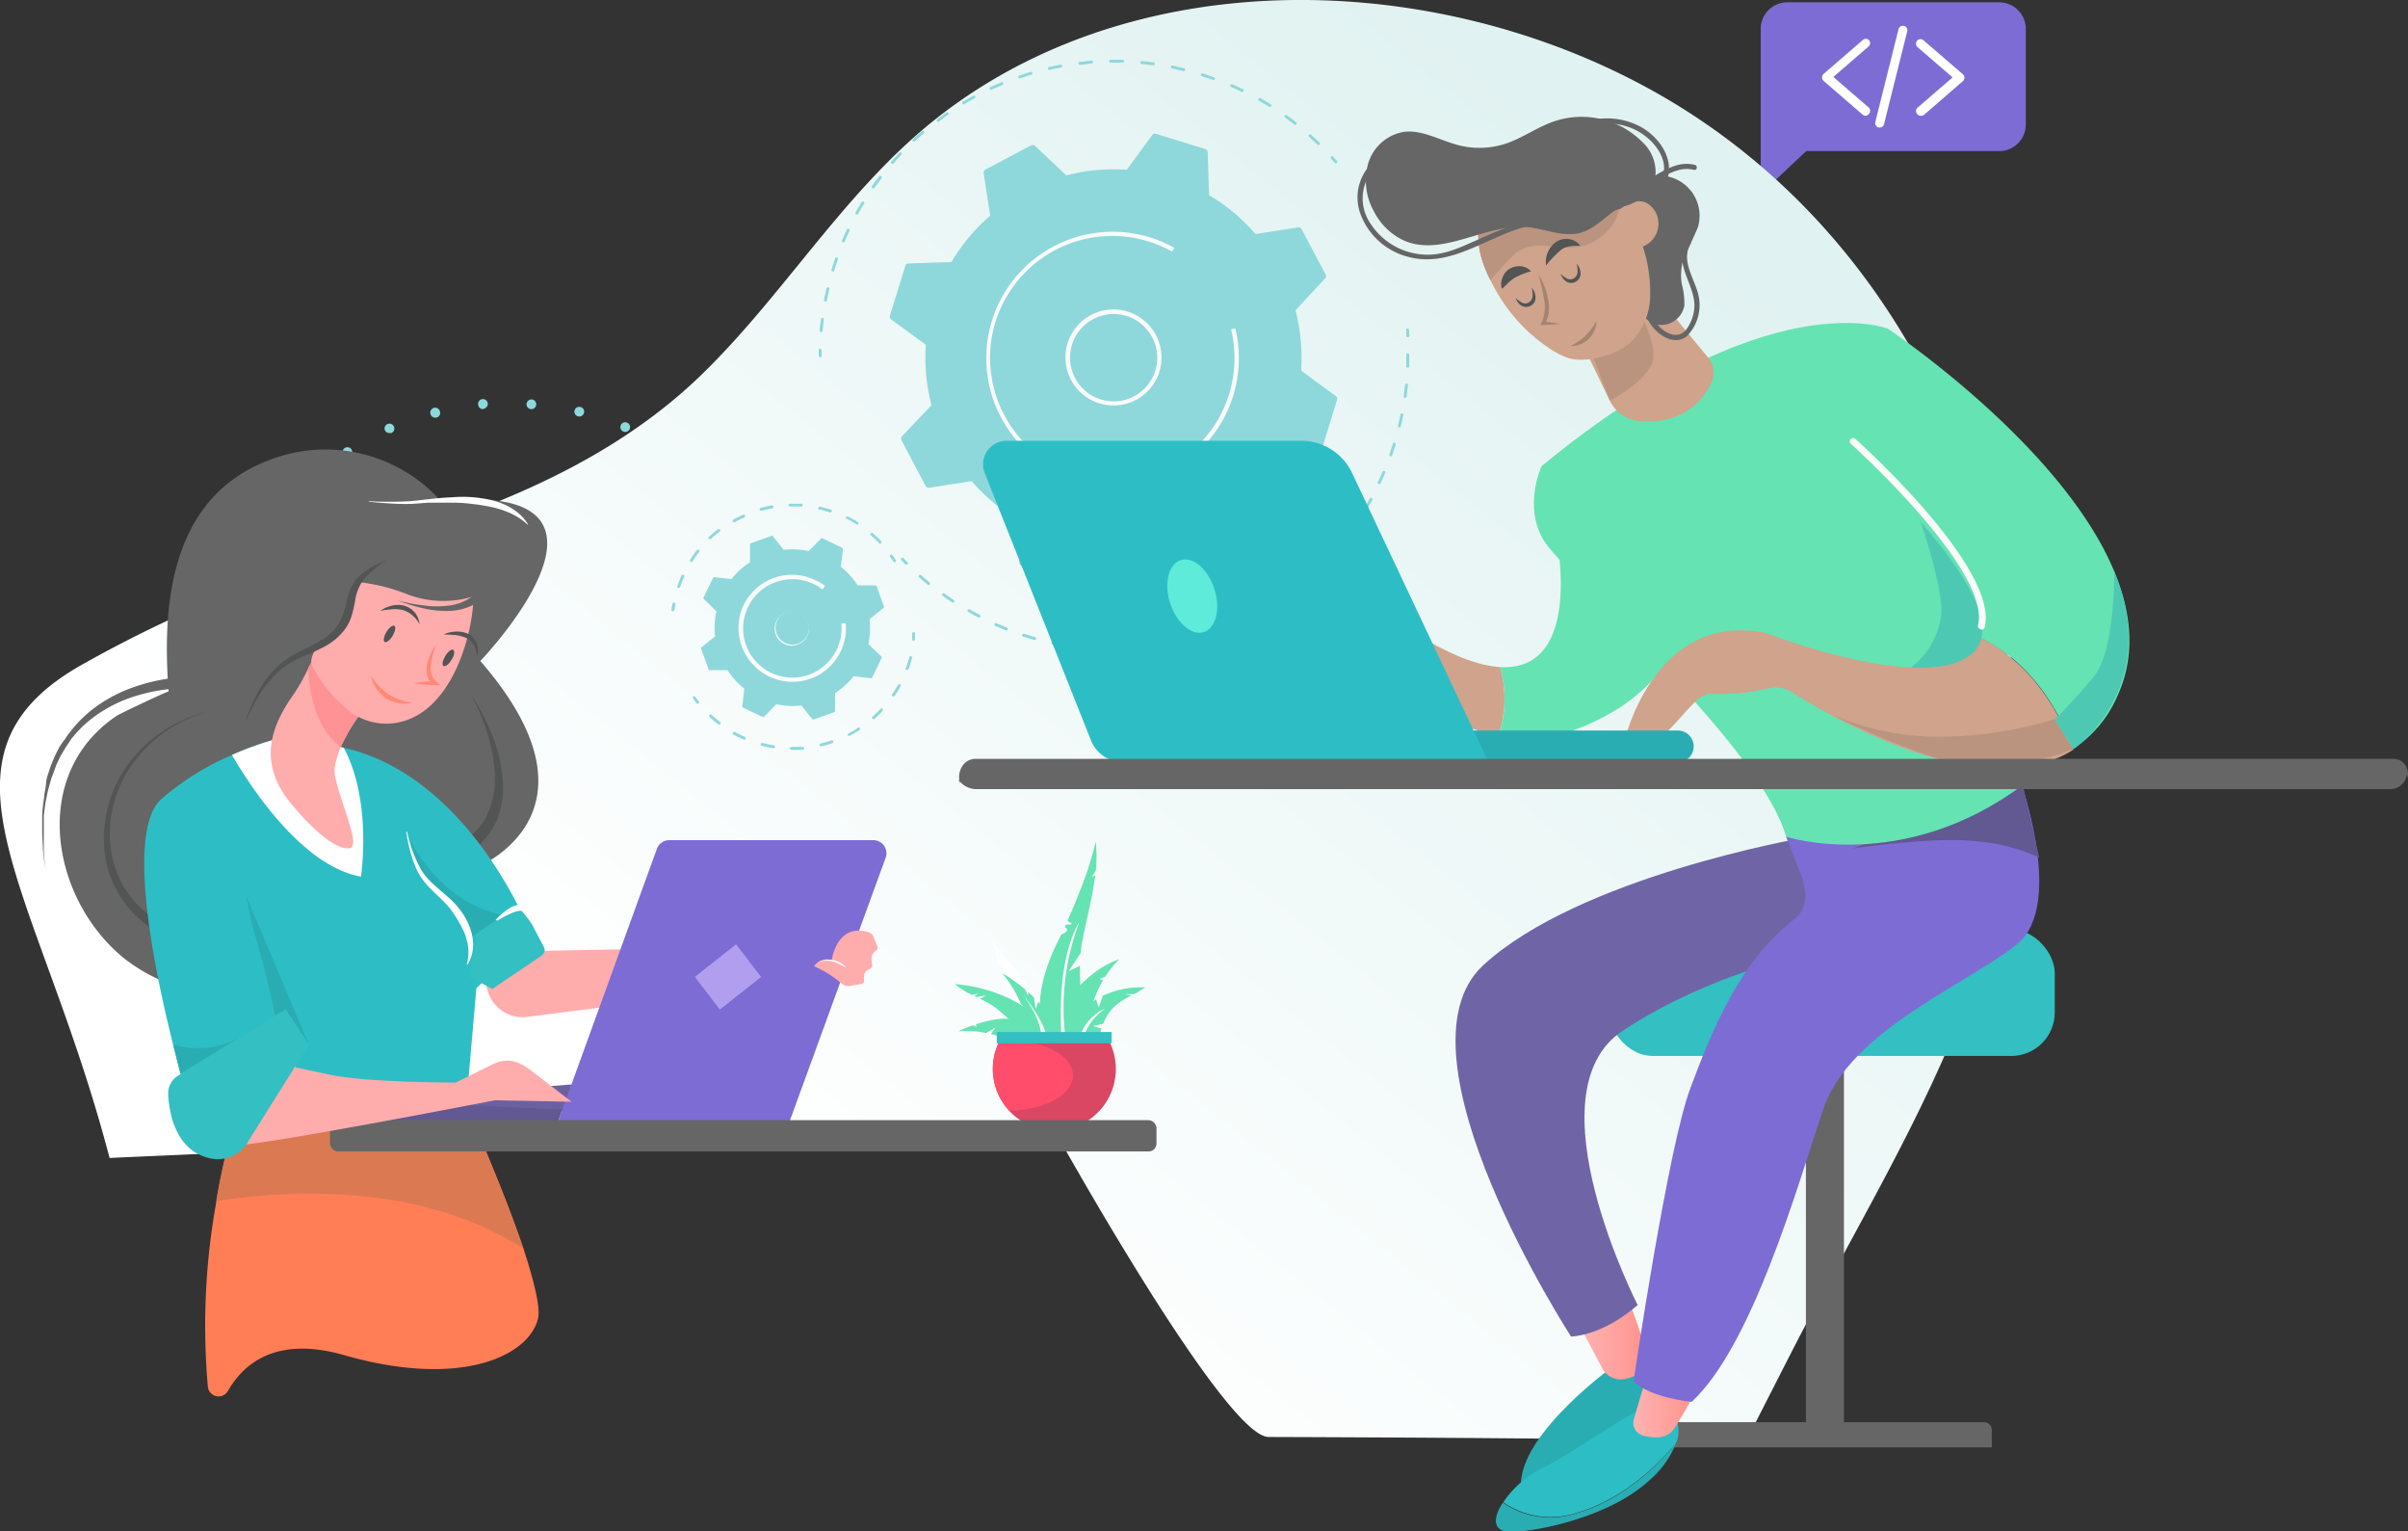 <svg xmlns="http://www.w3.org/2000/svg" xmlns:xlink="http://www.w3.org/1999/xlink" viewBox="0 0 259.52 164.99"><rect x="0" y="0" width="259.52" height="164.99" fill="#333333" stroke="none"/><defs><linearGradient id="linear-gradient" x1="-4431.64" y1="152" x2="-4539.47" y2="17.46" gradientTransform="matrix(-1, 0, 0, 1, -4365.08, 0)" gradientUnits="userSpaceOnUse"><stop offset="0.17" stop-color="#fff"/><stop offset="1" stop-color="#e0f2f1"/></linearGradient><linearGradient id="linear-gradient-2" x1="1317.59" y1="144.38" x2="1324.8" y2="144.38" gradientTransform="matrix(-1, 0, 0, 1, 1495.21, 0)" gradientUnits="userSpaceOnUse"><stop offset="0" stop-color="#ff928e"/><stop offset="1" stop-color="#feb3b1"/></linearGradient><linearGradient id="linear-gradient-3" x1="1312.37" y1="151.04" x2="1319.14" y2="151.04" xlink:href="#linear-gradient-2"/></defs><g id="Layer_2" data-name="Layer 2"><g id="Layer_1-2" data-name="Layer 1"><path d="M215.46,16.28h-20.8l-4.9,4.62V3.11A2.86,2.86,0,0,1,192.62.25h22.84a2.87,2.87,0,0,1,2.87,2.86V13.42A2.87,2.87,0,0,1,215.46,16.28Z" fill="#7d6cd4"/><path d="M201.07,12.47a.46.46,0,0,1-.32-.11l-4.22-3.65a.51.51,0,0,1-.16-.37.52.52,0,0,1,.16-.37l4.22-3.65a.49.49,0,0,1,.68,0,.48.48,0,0,1-.05.69l-3.79,3.28,3.79,3.28a.48.48,0,0,1,.05.69A.46.46,0,0,1,201.07,12.47Z" fill="#fff"/><path d="M207,12.47a.46.46,0,0,1-.36-.16.49.49,0,0,1,0-.69l3.8-3.28-3.8-3.28a.49.49,0,0,1,.64-.74L211.55,8a.5.5,0,0,1,.17.37.48.48,0,0,1-.17.37l-4.21,3.65A.48.48,0,0,1,207,12.47Z" fill="#fff"/><path d="M202.58,13.74h-.11a.49.49,0,0,1-.36-.59l2.5-10a.5.5,0,0,1,.59-.36.48.48,0,0,1,.35.59l-2.5,10A.47.47,0,0,1,202.58,13.74Z" fill="#fff"/><path d="M52.39,107.12a.53.53,0,0,1-.48-.57h0a.52.52,0,0,1,.56-.48h0a.52.52,0,0,1,.48.56h0a.52.52,0,0,1-.52.49h0Zm5.31,0a.51.51,0,0,1-.56-.47h0a.52.52,0,0,1,.47-.57h0a.53.53,0,0,1,.57.48h0a.52.52,0,0,1-.48.56Zm-10.55-.81a.51.51,0,0,1-.38-.63h0a.51.51,0,0,1,.63-.38h0a.52.52,0,0,1,.38.63h0a.52.52,0,0,1-.51.4h0Zm15.15-.46a.52.52,0,0,1,.37-.64h0a.52.52,0,0,1,.64.37h0a.52.52,0,0,1-.37.64h0l-.14,0h0A.52.52,0,0,1,62.3,105.81Zm-20.18-1.22a.53.53,0,0,1-.28-.69h0a.52.52,0,0,1,.69-.27h0a.51.51,0,0,1,.27.68h0a.52.52,0,0,1-.48.32h0A.65.65,0,0,1,42.12,104.59Zm25.14-.43a.52.52,0,0,1,.26-.69h0a.53.53,0,0,1,.7.27h0a.54.54,0,0,1-.27.69h0a.54.54,0,0,1-.22,0h0A.5.5,0,0,1,67.26,104.16Zm-29.83-2.07a.54.54,0,0,1-.16-.73h0a.53.53,0,0,1,.73-.15h0a.52.52,0,0,1,.15.72h0a.51.51,0,0,1-.44.24h0A.6.6,0,0,1,37.43,102.09Zm34.45-.37A.52.52,0,0,1,72,101h0a.53.53,0,0,1,.73.14h0a.53.53,0,0,1-.15.73h0a.52.52,0,0,1-.29.09h0A.52.52,0,0,1,71.88,101.72ZM33.22,98.85a.52.52,0,0,1,0-.74h0a.52.52,0,0,1,.74,0h0a.53.53,0,0,1,0,.74h0a.49.49,0,0,1-.39.17h0A.53.53,0,0,1,33.22,98.85ZM76,98.55a.52.52,0,0,1,0-.74h0a.53.53,0,0,1,.74,0h0a.53.53,0,0,1,0,.74h0a.54.54,0,0,1-.36.14h0A.53.53,0,0,1,76,98.55ZM29.6,95h0a.52.52,0,0,1,.09-.73h0a.52.52,0,0,1,.73.08h0a.53.53,0,0,1-.08.74h0a.59.59,0,0,1-.33.11h0A.53.53,0,0,1,29.6,95Zm-2.93-4.42a.51.51,0,0,1,.2-.71h0a.52.52,0,0,1,.71.2h0a.52.52,0,0,1-.2.71h0a.48.48,0,0,1-.26.07h0A.51.51,0,0,1,26.67,90.54ZM24.5,85.69a.53.53,0,0,1,.32-.67h0a.52.52,0,0,1,.67.32h0a.54.54,0,0,1-.32.67h0A.57.57,0,0,1,25,86h0A.54.54,0,0,1,24.5,85.69Zm-1.33-5.14a.52.52,0,0,1,.43-.61h0a.52.52,0,0,1,.6.43h0a.52.52,0,0,1-.43.6h-.08A.53.53,0,0,1,23.17,80.55Zm-.47-5.3h0a.52.52,0,0,1,.52-.52h0a.52.52,0,0,1,.53.52h0a.52.52,0,0,1-.52.52h0A.52.52,0,0,1,22.7,75.25Zm.84-4.69a.52.52,0,0,1-.43-.6h0a.52.52,0,0,1,.6-.43h0a.52.52,0,0,1,.43.6h0a.53.53,0,0,1-.52.44h-.08Zm1.16-5.09a.52.52,0,0,1-.32-.67h0a.52.52,0,0,1,.67-.32h0a.52.52,0,0,1,.33.66h0a.54.54,0,0,1-.5.35h0Zm59.51-.69h0a.53.53,0,0,1,.33-.67h0a.52.52,0,0,1,.66.33h0a.51.51,0,0,1-.32.66h0l-.17,0h0A.53.53,0,0,1,84.21,64.78ZM26.69,60.64a.53.53,0,0,1-.21-.71h0a.52.52,0,0,1,.7-.22h0a.52.52,0,0,1,.22.71h0a.53.53,0,0,1-.46.28h0A.54.54,0,0,1,26.69,60.64Zm55.43-.55a.52.52,0,0,1,.21-.71h0a.52.52,0,0,1,.71.21h0a.53.53,0,0,1-.21.71h0a.57.57,0,0,1-.25.06h0A.53.53,0,0,1,82.12,60.09ZM29.45,56.2a.51.51,0,0,1-.09-.73h0a.52.52,0,0,1,.73-.1h0a.52.52,0,0,1,.09.73h0a.53.53,0,0,1-.42.21h0A.56.56,0,0,1,29.45,56.2Zm49.83-.39a.53.53,0,0,1,.09-.74h0a.53.53,0,0,1,.73.09h0a.53.53,0,0,1-.08.74h0a.59.59,0,0,1-.33.11h0A.53.53,0,0,1,79.28,55.81ZM32.91,52.28a.51.51,0,0,1,0-.73h0a.52.52,0,0,1,.74,0h0a.52.52,0,0,1,0,.74h0a.54.54,0,0,1-.36.14h0A.52.52,0,0,1,32.91,52.28Zm42.87-.23a.52.52,0,0,1,0-.74h0a.52.52,0,0,1,.74,0h0a.52.52,0,0,1,0,.74h0a.52.52,0,0,1-.38.17h0A.52.52,0,0,1,75.78,52.05ZM37,49a.54.54,0,0,1,.15-.73h0a.53.53,0,0,1,.73.15h0a.52.52,0,0,1-.15.72h0a.52.52,0,0,1-.29.09h0A.54.54,0,0,1,37,49Zm34.76-.07a.52.52,0,0,1-.16-.72h0a.52.52,0,0,1,.72-.15h0a.51.51,0,0,1,.16.72h0A.54.54,0,0,1,72,49h0A.47.47,0,0,1,71.71,48.91ZM41.49,46.38a.52.52,0,0,1,.27-.69h0a.53.53,0,0,1,.7.27h0a.53.53,0,0,1-.27.69h0a.52.52,0,0,1-.21,0h0A.52.52,0,0,1,41.49,46.38Zm25.69.12a.53.53,0,0,1-.28-.69h0a.52.52,0,0,1,.69-.27h0a.52.52,0,0,1,.27.69h0a.53.53,0,0,1-.48.31h0A.45.45,0,0,1,67.18,46.5ZM46.39,44.58a.53.53,0,0,1,.38-.64h0a.53.53,0,0,1,.64.37h0A.52.52,0,0,1,47,45h0l-.13,0h0A.53.53,0,0,1,46.39,44.58Zm15.92.28a.52.52,0,0,1-.39-.63h0a.52.52,0,0,1,.64-.38h0a.51.51,0,0,1,.38.63h0a.53.53,0,0,1-.51.4h0ZM52.1,44.08a.53.53,0,0,1-.57-.47h0A.52.52,0,0,1,52,43h0a.52.52,0,0,1,.57.47h0a.53.53,0,0,1-.47.57Zm5.13,0a.52.52,0,0,1-.48-.56h0a.52.52,0,0,1,.56-.48h0a.51.51,0,0,1,.48.56h0a.52.52,0,0,1-.52.48h0Z" fill="#8ed8db"/><path d="M188.05,155.53l4.59-9c11.66-22.89,25.83-42.61,24.58-69.5-1.14-24.78-12.25-48.9-32.89-63.36C160.6-3,124.12-5.81,100.62,13c-10,8-16.59,19.53-25.91,28.22C64.13,51,50.34,55.8,36.71,59.76A136.24,136.24,0,0,0,9.16,71.43c-18.17,10-5,24.1,2.65,53.33,0,0,66.65-3.1,101.82-3,0,0,18.31,33,23.08,33.06C189.69,155,188.05,155.53,188.05,155.53Z" fill="url(#linear-gradient)"/><path d="M114,110.86c-1.27-.06-2.43.59-4.22-.56-.43-1.56-1.06-3.24-1.62-4.89l.76.39-1-1c0-.15-.09-.29-.14-.43l.45.09-.67-.79c-.24-.79-.45-1.54-.6-2.26,1.2,1.51,2.5,3.09,3.74,4.71l-.08.66.42-.22A49.31,49.31,0,0,1,114,110.86Z" fill="#fff"/><path d="M119.12,105.21l-.62.28.4.09a12.1,12.1,0,0,0-1.65,5.08c-.88,0-1.78-.57-2.72-2.37,1.58-2,3.6-4.12,6.11-4.94A9.4,9.4,0,0,0,119.12,105.21Z" fill="#65e3b3"/><path d="M118.1,93.81l-.42.65.36-.14c-.3,2.27-.89,4.62-1.27,6.4,0,.23-.09.45-.13.66-.08.44-.14.88-.18,1.31l-.71,1.07-.58.87,1.15-.53.06,0v.06c0,1.4.09,2.79.15,4.17,0,.6,0,1.2,0,1.8a2.25,2.25,0,0,1-.62,1.54,2,2,0,0,1-1.51.66l-.39,0a2.17,2.17,0,0,1-1.69-1.63,9.64,9.64,0,0,1-.21-3.17,14.32,14.32,0,0,1,.76-3.39,21.87,21.87,0,0,1,1-2.43c.16-.32.33-.65.49-1,1-.44.62-.72.39-.83l.12-.26c.56,0,1,0,.17-.39l.24-.55c.41-.94.8-1.89,1.16-2.83a37.31,37.31,0,0,0,1.65-5.14A15.38,15.38,0,0,1,118.1,93.81Z" fill="#65e3b3"/><path d="M111.38,112.23a.78.78,0,0,1-.44-.2,35.2,35.2,0,0,0-3.59-3.42,11.68,11.68,0,0,0-1.72-1l.67-.36-1.06.17-.23-.11.45-.25-.71.12a7.86,7.86,0,0,1-1.83-1.15,17,17,0,0,1,5.91,1.57,24.25,24.25,0,0,1,3.52,2.24A1.32,1.32,0,0,1,111.38,112.23Z" fill="#65e3b3"/><path d="M122.22,107.11h-1l.7.14-.2.11a6.86,6.86,0,0,0-1.76,1.23l-.06.07a4.9,4.9,0,0,0-1,1.64l-1.09.24.52.16.39.12-.18.59a1.61,1.61,0,0,1-.84,1,1.7,1.7,0,0,1-1,.16h0a1.64,1.64,0,0,1-1.18-2.41,6.41,6.41,0,0,1,1.45-1.68c.18-.15.37-.29.56-.42l.29-.19a3.37,3.37,0,0,1,.32-.19l.27.86.41-1.13,0-.11a9.82,9.82,0,0,1,4.61-.92A14.25,14.25,0,0,1,122.22,107.11Z" fill="#65e3b3"/><path d="M111.21,112.43c-.84.87-1.9-.25-2.93-.6-.46-.15-1-.3-1.49-.42l.49-.7-1,.59a9.51,9.51,0,0,0-3-.18,13.51,13.51,0,0,1,1.61-.66l.37.2-.09-.3c1.44-.47,3.15-.81,4.14-.45C111.48,110.38,112,111.6,111.21,112.43Z" fill="#65e3b3"/><path d="M113.23,112.21h0c-1.3,0-3-.56-2.85-1.57a4.46,4.46,0,0,0-.12-1.89l.76.41-1-1a13.32,13.32,0,0,0-2-3.31,17.43,17.43,0,0,1,2.48,1.77l.31.67v-.41c.22.19.43.39.63.59l.17,1.23.29-.76A12.85,12.85,0,0,1,114,111C114.33,111.62,114,112.18,113.23,112.21Z" fill="#65e3b3"/><path d="M116.32,104.1l.06,0v.06Z" fill="#ac1548"/><path d="M114.88,112.25a26.09,26.09,0,0,1,1.44-12.9s-2.6,3.69-1.87,12.94A.78.78,0,0,0,114.88,112.25Z" fill="#fff"/><path d="M116.53,112.53a6.32,6.32,0,0,1,2.59-3.87,5,5,0,0,0-2.92,3.73S116.37,112.56,116.53,112.53Z" fill="#fff"/><path d="M110.23,107.13s2.66,3.21,2.61,5.07a4.39,4.39,0,0,1-.53-.06C112,112.09,112.88,110.8,110.23,107.13Z" fill="#f9fbfc"/><path d="M120.26,115.17a6.63,6.63,0,1,1-12.51-3.06l.18-.31h11.41A6.65,6.65,0,0,1,120.26,115.17Z" fill="#d94763"/><path d="M115.64,115.87c0,2.07-3.08,3.76-6.88,3.78a6.57,6.57,0,0,1-1.75-4.48,6.65,6.65,0,0,1,.74-3.06c.3,0,.61,0,.91,0C112.51,112.08,115.64,113.77,115.64,115.87Z" fill="#ff4d6b"/><rect x="107.43" y="111.19" width="12.37" height="1.22" fill="#34bfc2"/><path d="M58,142c-.89,4-8.16,7.66-20.92,4-7.3-2.09-10.83.91-12.52,3.87a1.16,1.16,0,0,1-2.16-.48,74.9,74.9,0,0,1,.93-20,71,71,0,0,1,2.75-11l23.12-1.65s4.63,10.12,7.19,17.7C57.51,137.9,58.25,140.78,58,142Z" fill="#ff7e56"/><path d="M56.36,134.51c-11.23-7.25-25.75-6.25-33.06-5.1a71,71,0,0,1,2.75-11l23.12-1.65S53.8,126.93,56.36,134.51Z" fill="#db7953"/><path d="M56.9,102.47l15.73-.3-.79,5.47-15,1.92a3.92,3.92,0,0,1-4.33-3l-.12-.51Z" fill="#ffacad"/><path d="M47.53,54a16.69,16.69,0,0,0-18.36-4.49c-11.25,4.13-11.63,16.51-11,25,0-.11-5.24,2.38-5.56,2.59-9.35,6.23-7.23,19.53.66,26.07a18.54,18.54,0,0,0,13.6,3.9c2.4-.24,6.2-.87,7.67-3.08C37,100.31,51.29,93.5,51.29,93.5s14.81-5.77.48-22.28C51.77,71.22,70.51,51.64,47.53,54Z" fill="#666"/><path d="M50.79,74.88A23.05,23.05,0,0,1,52,76.93c.35.7.68,1.42,1,2.15a19.89,19.89,0,0,1,.74,2.26,15.9,15.9,0,0,1,.42,2.37,9.82,9.82,0,0,1-.68,4.85A8.65,8.65,0,0,1,52,90.68l-.44.47-.48.42-.24.21-.25.18-.52.37L49.33,91l.46-.28.24-.14.21-.16.44-.33.39-.36a6.78,6.78,0,0,0,1.31-1.7,8.85,8.85,0,0,0,.95-4.31,14.66,14.66,0,0,0-.22-2.28,19.54,19.54,0,0,0-.54-2.26c-.23-.75-.49-1.48-.78-2.2S51.16,75.57,50.79,74.88Z" fill="#535454"/><path d="M22.37,76.7a14.71,14.71,0,0,0-8.45,6.13,13,13,0,0,0-1.2,2.35,12.51,12.51,0,0,0-.7,2.53,12.06,12.06,0,0,0,.22,5.18,10.61,10.61,0,0,0,2.48,4.47,9.78,9.78,0,0,0,.93.89l.5.4.26.2.27.18.26.18a2.68,2.68,0,0,0,.28.18l.55.33.57.29.29.15.3.13a15.9,15.9,0,0,0,10.08.92l.33,1.49a20.08,20.08,0,0,1-2.78.33,18.5,18.5,0,0,1-2.79-.13,17.08,17.08,0,0,1-5.33-1.58l-.31-.15-.3-.17-.61-.34-.59-.38-.28-.19-.28-.21-.28-.21c-.1-.07-.18-.15-.27-.22L15,99a13.19,13.19,0,0,1-1-1,11.59,11.59,0,0,1-2.51-4.92,12.78,12.78,0,0,1,0-5.47A13.19,13.19,0,0,1,12.28,85a13.77,13.77,0,0,1,1.32-2.38,14.72,14.72,0,0,1,3.86-3.77A14.18,14.18,0,0,1,22.37,76.7Z" fill="#535454"/><path d="M51.34,106.47l-1.07,12.29-9.18.42-4.27.31-4.15.29-.11-.62-.09-.5-1.1-6-11.33,5s-8-26.8-2.65-31.57A29.18,29.18,0,0,1,25,81.34a34.11,34.11,0,0,1,5.12-1.81l4.52.64a23.1,23.1,0,0,1,2.4.39c13.79,3.12,20.25,20.2,20.25,20.2Z" fill="#2dbec5"/><path d="M38.9,94.45C32.65,93.32,27.18,85.07,25,81.34a34.11,34.11,0,0,1,5.12-1.81l4.52.64a23.1,23.1,0,0,1,2.4.39C40.15,86.33,38.9,94.45,38.9,94.45Z" fill="#fff"/><path d="M37.74,91.37c-2.07.5-6.51-4.74-7.26-6-2.12-3.45-1.49-6.55.77-10a20.14,20.14,0,0,0,2-3.43c.4-.82.84-1.45,1.35-1.61a1.34,1.34,0,0,1,.4-.06,2.4,2.4,0,0,1,1.34.47c1.45,1,2.9,3.23,3.78,4.61a19.63,19.63,0,0,0-3.39,5.13,9.72,9.72,0,0,0-.66,2.26C35.78,84.52,39.08,91.05,37.74,91.37Z" fill="#ffacad"/><path d="M40.1,75.39a19.63,19.63,0,0,0-3.39,5.13c-2.79-2.19-3.39-6.08-3.48-8.54.4-.82.84-1.45,1.35-1.61a1.34,1.34,0,0,1,.4-.06l1.34.47C37.77,71.76,39.22,74,40.1,75.39Z" fill="#ff9294"/><path d="M51.07,63.51a20.88,20.88,0,0,1-.65,5c-1.13,4.45-3.74,9-8.18,9.43a6.57,6.57,0,0,1-5.35-2,14.15,14.15,0,0,1-3.27-4.27,1.3,1.3,0,0,1-.08-.34,2.21,2.21,0,0,1,.82-1.66c1-1,2-1.51,2.69-2.5a4.14,4.14,0,0,0,.66-1.48c.25-1-.28-1.29.55-2.38a4.7,4.7,0,0,1,2.21-1.52C44.06,60.52,47.57,65.22,51.07,63.51Z" fill="#ffacad"/><path d="M51.54,100.17l3.9-2.3a.84.84,0,0,1,1.17.34l2,3.81a.73.73,0,0,1-.24.94l-5.31,3.59-2.49-1.34Z" fill="#34bfc2"/><polygon points="38.96 118.55 61.59 116.84 60.99 119.74 38.96 118.55" fill="#6c61a0"/><path d="M84.78,121.69l-24.9-.14L70.8,91.44a1.42,1.42,0,0,1,1.33-.92l22,0a1.41,1.41,0,0,1,1.32,1.89Z" fill="#7d6cd4"/><path d="M54,62a6.33,6.33,0,0,1-3,2.26A10.9,10.9,0,0,1,43.82,64,20.16,20.16,0,0,0,39,62.76h-.22c-1.64-.09-3.11.35-3.68,2-2.51,1.22-5.67-.73-3.9-4.13,1.13-2.16,3.38-3.45,5.58-4.27,3-1.12,17.51-1.32,18.11,3.15A3.45,3.45,0,0,1,54,62Z" fill="#666"/><path d="M53.27,62.28l0,.08v0l0,.11a1.18,1.18,0,0,1-.07.2,3.52,3.52,0,0,1-.16.39,3.9,3.9,0,0,1-.42.71,4.53,4.53,0,0,1-1.15,1.12,5.71,5.71,0,0,1-2.92.92,10.6,10.6,0,0,1-2.93-.27,20.17,20.17,0,0,1-2.77-.85,18.68,18.68,0,0,0,2.82.54,10.15,10.15,0,0,0,2.81,0,5,5,0,0,0,2.43-1,3.51,3.51,0,0,0,.79-1,3.15,3.15,0,0,0,.26-.56c0-.1.06-.2.08-.29a.8.8,0,0,0,0-.15s0,0,0-.06v0h0Z" fill="#666"/><path d="M21.36,74.14a8.82,8.82,0,0,0-.9,0c-.31,0-.62,0-.92,0-.62,0-1.24.09-1.85.17a19.24,19.24,0,0,0-3.6.85,15.05,15.05,0,0,0-3.32,1.63A12.92,12.92,0,0,0,8,79.23l-.3.36L7.44,80a7.89,7.89,0,0,0-.51.77c-.16.27-.32.54-.47.81l-.4.85L6,82.61l-.08.22-.16.44-.17.44c-.06.14-.09.3-.14.45l-.25.91c-.08.3-.13.61-.2.92-.14.61-.19,1.25-.28,1.87l0,.24c0,.07,0,.15,0,.23l0,.48,0,.94c0,.64,0,1.27,0,1.91l.13,1.9-.21-1.9-.09-1.91,0-1v-.48c0-.08,0-.16,0-.24l0-.24a17.52,17.52,0,0,1,.21-1.9c0-.32.09-.64.15-1L5,84.05a3.9,3.9,0,0,1,.12-.46l.15-.46.15-.46.08-.23.09-.22.38-.9.45-.86A8.63,8.63,0,0,1,7,79.64l.27-.41.3-.39a13.52,13.52,0,0,1,2.79-2.71,15.72,15.72,0,0,1,3.44-1.87,19.62,19.62,0,0,1,3.76-1.05c.64-.11,1.29-.21,1.94-.26.33,0,.65,0,1-.06s.65,0,1,0Z" fill="#666"/><path d="M39.72,54A41.63,41.63,0,0,0,44.19,54c.73-.06,1.47-.16,2.22-.24s1.5-.15,2.25-.18a14,14,0,0,1,4.55.36,10.07,10.07,0,0,1,1.09.39,5.2,5.2,0,0,1,.53.26l.25.14.25.16a4.92,4.92,0,0,1,1.6,1.64l-.06,0a6.83,6.83,0,0,0-1.81-1.21,9.75,9.75,0,0,0-2-.67,19.26,19.26,0,0,0-2.15-.35,16,16,0,0,0-2.2-.14c-.74,0-1.48,0-2.22,0s-1.49.11-2.24.13-1.51,0-2.25-.05-1.5-.1-2.24-.19Z" fill="#fff"/><path d="M27.07,99.22s1.89,6.61,2.59,10.21l1.12-.69,2.5,3.76L26.5,96.43Z" fill="#29adb3"/><path d="M18.66,112.55a9.47,9.47,0,0,0,7-.69l-6.22,3.81Z" fill="#29adb3"/><path d="M44.07,90.36s1,4,2,4.72,4.26,3.34,4.54,6l3.67-2.51S48.29,98.09,44.07,90.36Z" fill="#29adb3"/><path d="M43.87,89.59a15.09,15.09,0,0,0,1.37,3.85,6,6,0,0,0,.54.84,6.68,6.68,0,0,0,.67.74c.48.47,1,.9,1.53,1.36.27.23.53.46.78.71a7.87,7.87,0,0,1,.72.81,7.16,7.16,0,0,1,1.09,1.85,5.54,5.54,0,0,1,.42,2.13,4,4,0,0,1-.61,2.05l-.08,0a5,5,0,0,0,.14-2,5.84,5.84,0,0,0-.22-.94c0-.16-.11-.31-.16-.46s-.13-.3-.21-.45a14,14,0,0,0-1-1.71,7.68,7.68,0,0,0-.6-.78c-.22-.25-.46-.49-.7-.73-.49-.48-1-.94-1.48-1.46a9.14,9.14,0,0,1-.67-.84,6.5,6.5,0,0,1-.52-.93,12.79,12.79,0,0,1-.69-2,15.65,15.65,0,0,1-.4-2Z" fill="#fff"/><path d="M53.41,99.1a9.49,9.49,0,0,1,1.05-.94,3.47,3.47,0,0,1,1.33-.67,1.23,1.23,0,0,1,.47,0l.14,0,.1,0,.11,0,.09.06a1.52,1.52,0,0,1,.54.62,2.38,2.38,0,0,1,.24.71,2.1,2.1,0,0,1,0,.75l-.08,0c-.32-.38-.56-.75-.82-1.07a5.52,5.52,0,0,0-.36-.42l0,0s0,0,0,0l0,0s0,0,0,0a.52.52,0,0,0-.21,0,2.34,2.34,0,0,0-.59.13,5.32,5.32,0,0,0-.61.26,11.71,11.71,0,0,0-1.2.66Z" fill="#fff"/><polygon points="59.88 121.55 39.77 121.55 38.96 118.55 60.61 119.54 59.88 121.55" fill="#625892"/><path d="M94.17,101l.39,1a.29.29,0,0,1-.08.34l-.21.19a1,1,0,0,0-.34.85L94,104a.34.34,0,0,1-.17.33l-.3.16a.79.79,0,0,0-.41.69v.52a.29.29,0,0,1-.25.3l-1.24.22a1.12,1.12,0,0,1-.9-.23,12.2,12.2,0,0,0-3-1.89,1.69,1.69,0,0,1,1.91-.65s.53-4.09,4-3A.84.84,0,0,1,94.17,101Z" fill="#ffacad"/><path d="M88.08,103.72a2.23,2.23,0,0,1,.81-.28,2.49,2.49,0,0,1,.86,0,2.21,2.21,0,0,1,.83.28,2.8,2.8,0,0,1,.35.25,2.91,2.91,0,0,1,.3.31v0c-.14-.06-.26-.14-.38-.2l-.18-.1a1.11,1.11,0,0,0-.19-.09l-.18-.09-.19-.08a2.43,2.43,0,0,0-.38-.13,2.53,2.53,0,0,0-.82-.07,2.28,2.28,0,0,0-.81.19Z" fill="#fff"/><polygon points="77.58 108.77 74.89 105.25 79.33 101.74 82.03 105.26 77.58 108.77" fill="#b29eef"/><ellipse cx="34.85" cy="66.11" rx="2.2" ry="2.86" fill="#666"/><path d="M41.46,60.49a12.69,12.69,0,0,0-2.21,1.87,5.14,5.14,0,0,0-1,2.5,14.17,14.17,0,0,1-.35,1.47,4.89,4.89,0,0,1-.71,1.45,6.75,6.75,0,0,1-2.44,2c-.9.47-1.83.81-2.69,1.23a8.92,8.92,0,0,0-1.24.72,8,8,0,0,0-1.1.92,11.38,11.38,0,0,0-1.8,2.28,20.18,20.18,0,0,0-1.34,2.62,0,0,0,0,1-.06,0,.07.07,0,0,1,0-.06c.17-.46.34-.93.53-1.38s.41-.91.65-1.35a12.06,12.06,0,0,1,1.71-2.46,9.34,9.34,0,0,1,2.39-1.85c.89-.48,1.8-.87,2.62-1.35a7.35,7.35,0,0,0,1.15-.8,5.71,5.71,0,0,0,.89-1,8.92,8.92,0,0,0,.91-2.61,7.83,7.83,0,0,1,.52-1.47,3.9,3.9,0,0,1,.19-.35,4,4,0,0,1,.23-.34,3.78,3.78,0,0,1,.54-.59,8.56,8.56,0,0,1,2.63-1.5.07.07,0,0,1,.06,0A.07.07,0,0,1,41.46,60.49Z" fill="#535454"/><rect x="36.42" y="121.54" width="87.36" height="1.66" fill="#666"/><rect x="35.57" y="120.69" width="89.07" height="3.37" rx="0.85" fill="#666"/><path d="M151.63,36.3a.17.17,0,0,1-.08-.12c0-.21,0-.41,0-.62a.16.16,0,0,1,.14-.17.17.17,0,0,1,.17.15c0,.2,0,.41.05.62a.16.16,0,0,1-.15.17A.16.16,0,0,1,151.63,36.3Z" fill="#8ed8db"/><path d="M102.63,64.92h0c-.34-.23-.69-.46-1-.7a.16.16,0,1,1,.18-.26c.33.24.67.47,1,.7a.14.14,0,0,1,0,.21A.15.15,0,0,1,102.63,64.92Zm1.72,1a.15.15,0,0,1-.06-.21.16.16,0,0,1,.21-.06c.36.2.72.4,1.09.59a.16.16,0,0,1,.06.21.15.15,0,0,1-.21.07c-.36-.19-.73-.39-1.09-.6ZM100,63h0l-.95-.8a.16.16,0,0,1,.21-.24c.3.27.62.54.94.8a.17.17,0,0,1,0,.22A.15.15,0,0,1,100,63Zm7.24,4.43a.17.17,0,0,1-.06-.2.16.16,0,0,1,.21-.08l1.13.47a.17.17,0,0,1,.09.21.15.15,0,0,1-.2.08l-1.15-.47Zm3,1.15a.16.16,0,0,1-.07-.18.15.15,0,0,1,.2-.1l1.18.35a.16.16,0,0,1,.11.19.15.15,0,0,1-.19.11l-1.2-.36Zm3.14.83a.16.16,0,0,1-.07-.16.15.15,0,0,1,.19-.12l1.21.23a.16.16,0,0,1,.12.18.15.15,0,0,1-.18.13c-.4-.07-.82-.15-1.22-.24Zm3.21.52a.16.16,0,0,1,.1-.29l1.22.11a.15.15,0,0,1,.15.16.16.16,0,0,1-.17.15L116.7,70Zm3.24.18a.17.17,0,0,1-.07-.13.16.16,0,0,1,.16-.16c.4,0,.82,0,1.23,0a.16.16,0,0,1,.16.15.16.16,0,0,1-.15.16c-.42,0-.83,0-1.25,0Zm3.25-.15a.2.2,0,0,1-.08-.12.16.16,0,0,1,.14-.17c.41,0,.82-.09,1.22-.15a.16.16,0,0,1,.18.14.16.16,0,0,1-.13.17c-.41.06-.83.11-1.24.15Zm3.21-.49a.15.15,0,0,1,0-.28l1.2-.27a.16.16,0,0,1,.19.11.17.17,0,0,1-.12.19c-.4.1-.81.19-1.21.27A.14.14,0,0,1,126.34,69.47Zm3.14-.81a.16.16,0,0,1-.07-.09.15.15,0,0,1,.1-.19c.39-.13.79-.26,1.17-.4a.17.17,0,0,1,.2.1.16.16,0,0,1-.09.2c-.39.14-.79.27-1.18.39A.15.15,0,0,1,129.48,68.66Zm3-1.13-.06-.07a.17.17,0,0,1,.08-.21c.38-.16.76-.33,1.13-.51a.15.15,0,0,1,.13.28l-1.13.52A.2.2,0,0,1,132.52,67.53Zm2.92-1.44a.17.17,0,0,1-.06-.06.16.16,0,0,1,.06-.21l1.07-.62a.16.16,0,0,1,.21,0,.16.16,0,0,1-.05.22l-1.07.62A.15.15,0,0,1,135.44,66.09Zm2.75-1.72,0-.05a.16.16,0,0,1,0-.22c.34-.23.67-.47,1-.72a.16.16,0,0,1,.19.25c-.33.25-.67.49-1,.73A.15.15,0,0,1,138.19,64.37Zm2.57-2,0,0a.15.15,0,0,1,0-.22c.31-.27.61-.55.91-.83a.16.16,0,0,1,.22.23l-.93.83A.15.15,0,0,1,140.76,62.37Zm2.34-2.25,0,0a.16.16,0,0,1,0-.22c.28-.3.56-.61.83-.92a.16.16,0,1,1,.23.21c-.27.31-.55.62-.83.92A.15.15,0,0,1,143.1,60.12Zm2.11-2.48h0a.17.17,0,0,1,0-.22c.25-.33.5-.66.73-1a.16.16,0,0,1,.22,0,.15.15,0,0,1,0,.21c-.24.34-.49.68-.74,1A.16.16,0,0,1,145.21,57.64ZM147,55a.16.16,0,0,1,0-.21c.22-.35.43-.71.62-1.07a.16.16,0,0,1,.28.16c-.2.36-.42.72-.63,1.07A.16.16,0,0,1,147,55Zm1.55-2.86a.17.17,0,0,1-.06-.2c.18-.36.35-.74.51-1.12a.17.17,0,0,1,.21-.08.16.16,0,0,1,.08.21c-.16.38-.34.76-.51,1.13a.15.15,0,0,1-.21.07Zm1.25-3a.16.16,0,0,1-.07-.18c.14-.39.27-.78.4-1.17a.15.15,0,0,1,.29.09c-.12.4-.25.79-.39,1.18a.16.16,0,0,1-.2.1Zm.94-3.11a.14.14,0,0,1-.07-.17l.27-1.2a.15.15,0,0,1,.3.06c-.08.41-.17.81-.27,1.22a.16.16,0,0,1-.19.11Zm.61-3.19a.15.15,0,0,1-.07-.15c.06-.41.1-.82.15-1.23a.15.15,0,0,1,.17-.14.17.17,0,0,1,.14.17l-.15,1.24a.16.16,0,0,1-.18.13Zm.29-3.24a.16.16,0,0,1-.08-.14c0-.4,0-.82,0-1.23a.16.16,0,0,1,.32,0c0,.42,0,.83,0,1.25a.16.16,0,0,1-.16.15A.11.11,0,0,1,151.68,39.55Z" fill="#8ed8db"/><path d="M97.58,60.81a0,0,0,0,1,0,0l-.44-.45a.16.16,0,0,1,0-.22.15.15,0,0,1,.22,0l.44.44a.16.16,0,0,1,0,.22A.17.17,0,0,1,97.58,60.81Z" fill="#8ed8db"/><path d="M88.31,38.48a.17.17,0,0,1-.07-.13c0-.21,0-.42,0-.63a.14.14,0,0,1,.15-.15.16.16,0,0,1,.16.15c0,.21,0,.42,0,.63a.15.15,0,0,1-.15.15Z" fill="#8ed8db"/><path d="M88.43,35.79a.18.18,0,0,1-.08-.15c0-.42.08-.85.14-1.27a.16.16,0,0,1,.31,0c-.06.42-.1.84-.14,1.26a.15.15,0,0,1-.17.14Zm.45-3.31a.16.16,0,0,1-.07-.16c.08-.42.17-.84.27-1.25a.15.15,0,0,1,.18-.12.15.15,0,0,1,.12.19c-.1.41-.18.83-.26,1.24a.16.16,0,0,1-.19.12Zm.8-3.24a.16.16,0,0,1-.07-.18c.13-.41.26-.82.4-1.22a.16.16,0,0,1,.2-.09.15.15,0,0,1,.09.2c-.13.39-.27.8-.39,1.2a.15.15,0,0,1-.19.1Zm1.13-3.14a.17.17,0,0,1-.06-.2c.17-.39.34-.78.52-1.17a.15.15,0,0,1,.21-.07.15.15,0,0,1,.07.21c-.17.38-.35.76-.51,1.15a.17.17,0,0,1-.21.09Zm1.46-3a.16.16,0,0,1-.06-.21c.21-.37.43-.74.65-1.11a.16.16,0,0,1,.21-.05h0a.16.16,0,0,1,.05.22c-.22.35-.43.72-.63,1.09a.15.15,0,0,1-.21.06ZM94,20.25h0A.16.16,0,0,1,94,20c.24-.35.5-.7.76-1A.15.15,0,0,1,95,19a.15.15,0,0,1,0,.21c-.25.34-.5.68-.74,1A.15.15,0,0,1,94,20.25Zm2.06-2.63,0,0a.15.15,0,0,1,0-.22c.28-.32.57-.63.86-.94a.15.15,0,0,1,.22,0,.16.16,0,0,1,0,.22c-.29.31-.58.62-.85.94A.16.16,0,0,1,96.1,17.62Zm2.32-2.4,0,0a.15.15,0,0,1,0-.22c.31-.29.63-.57.95-.85a.16.16,0,1,1,.2.24c-.31.27-.63.55-.94.84A.17.17,0,0,1,98.42,15.22ZM101,13.08l0,0a.17.17,0,0,1,0-.22c.34-.26.69-.51,1-.75a.16.16,0,0,1,.18.26c-.35.24-.69.49-1,.74A.15.15,0,0,1,101,13.08Zm2.77-1.86s0,0-.05-.06a.15.15,0,0,1,.05-.21q.55-.33,1.11-.63a.15.15,0,0,1,.21.06.14.14,0,0,1-.06.21c-.37.2-.74.41-1.1.63A.15.15,0,0,1,103.76,11.22Zm2.95-1.56-.06-.07a.17.17,0,0,1,.08-.21l1.17-.51a.15.15,0,0,1,.2.08.16.16,0,0,1-.08.21c-.39.16-.78.33-1.16.51A.2.2,0,0,1,106.71,9.66Zm3.1-1.24a.15.15,0,0,1-.06-.09.14.14,0,0,1,.09-.19c.4-.14.81-.27,1.22-.39a.15.15,0,0,1,.19.1.16.16,0,0,1-.1.2l-1.21.38A.15.15,0,0,1,109.81,8.42ZM113,7.51a.18.18,0,0,1-.07-.1.17.17,0,0,1,.12-.19c.41-.09.83-.18,1.25-.25a.15.15,0,0,1,.18.12.15.15,0,0,1-.12.18c-.41.08-.83.16-1.24.26A.17.17,0,0,1,113,7.51Zm3.29-.57a.12.12,0,0,1-.07-.11.16.16,0,0,1,.14-.18c.42,0,.84-.09,1.27-.12a.15.15,0,0,1,.16.14.15.15,0,0,1-.14.17L116.41,7A.12.12,0,0,1,116.31,6.94Zm3.33-.21a.17.17,0,0,1-.07-.13.14.14,0,0,1,.15-.16H121a.16.16,0,0,1,.15.16.14.14,0,0,1-.16.15h-1.27Zm3.34.14a.18.18,0,0,1-.08-.15.16.16,0,0,1,.17-.14c.42,0,.85.09,1.27.15a.16.16,0,0,1,.14.17.16.16,0,0,1-.18.14L123,6.89Zm3.3.49a.14.14,0,0,1-.07-.16.16.16,0,0,1,.18-.13l1.25.28a.16.16,0,0,1,.11.19.15.15,0,0,1-.18.12c-.41-.1-.83-.2-1.24-.28Zm3.23.83a.14.14,0,0,1-.06-.18.15.15,0,0,1,.19-.1l1.21.41a.16.16,0,0,1,.1.2.16.16,0,0,1-.2.09l-1.2-.4A.05.05,0,0,1,129.51,8.19ZM142,15.6l0,0-.92-.86a.15.15,0,1,1,.2-.23c.32.28.64.57.94.87a.16.16,0,0,1,0,.22A.19.19,0,0,1,142,15.6Zm-9.35-6.24a.17.17,0,0,1-.06-.2.18.18,0,0,1,.21-.08c.39.17.78.35,1.16.54a.14.14,0,0,1,.07.2.16.16,0,0,1-.21.08c-.37-.19-.76-.36-1.15-.53Zm6.83,4.05h0c-.33-.26-.67-.52-1-.76a.16.16,0,0,1,0-.22.16.16,0,0,1,.22,0c.35.24.69.5,1,.76a.16.16,0,0,1,0,.22A.16.16,0,0,1,139.47,13.41Zm-3.84-2.56a.16.16,0,0,1,0-.21.15.15,0,0,1,.21-.06c.34.19.67.39,1,.59l.1.06a.15.15,0,0,1,.05.22.16.16,0,0,1-.21.05h0l-.1-.06-1-.59Z" fill="#8ed8db"/><path d="M143.86,17.55s0,0,0,0l-.41-.46a.15.15,0,0,1,0-.22.16.16,0,0,1,.22,0c.14.16.28.31.41.47a.16.16,0,0,1,0,.22A.14.14,0,0,1,143.86,17.55Z" fill="#8ed8db"/><path d="M140.28,24.7a.36.36,0,0,0-.39-.2l-4.58.71a19.94,19.94,0,0,0-5-4.18l-.15-4.62a.39.39,0,0,0-.27-.35l-5.3-1.64a.37.37,0,0,0-.42.14l-2.73,3.73a20,20,0,0,0-6.51.61l-3.37-3.17a.4.4,0,0,0-.44-.06l-4.91,2.59a.38.38,0,0,0-.2.4l.71,4.57a20.38,20.38,0,0,0-4.18,5l-4.62.15a.38.38,0,0,0-.35.26L95.91,34a.39.39,0,0,0,.14.42l3.73,2.73a20.17,20.17,0,0,0,.61,6.5L97.22,47a.39.39,0,0,0-.06.44l2.59,4.91a.41.41,0,0,0,.4.2l4.57-.71a20.13,20.13,0,0,0,5,4.17l.15,4.62a.36.36,0,0,0,.26.35l5.31,1.64a.38.38,0,0,0,.42-.13l2.73-3.74a20.17,20.17,0,0,0,6.5-.6l3.38,3.16a.38.38,0,0,0,.44.06l4.91-2.59a.39.39,0,0,0,.2-.39l-.71-4.58a20.08,20.08,0,0,0,4.17-5l4.62-.15a.4.4,0,0,0,.36-.27l1.64-5.3a.39.39,0,0,0-.14-.42l-3.73-2.74a20.48,20.48,0,0,0-.61-6.5L142.81,30a.36.36,0,0,0,.06-.43Z" fill="#8ed8db"/><path d="M117.32,42.93a5.17,5.17,0,1,1,6.54-7.86,5.17,5.17,0,0,1-.39,7.29,5.17,5.17,0,0,1-6.15.57Zm5.15-8.41a4.66,4.66,0,0,0-2.2-.68h0a4.7,4.7,0,0,0-4.94,4.44,4.7,4.7,0,1,0,8.18-2.89A5.06,5.06,0,0,0,122.47,34.52Zm-2.19-.92Z" fill="#fafafa"/><path d="M112.78,50.2a13.65,13.65,0,0,1-5.88-15.64,13.64,13.64,0,0,1,17-9,14.21,14.21,0,0,1,2.66,1.14l-.23.41a13.26,13.26,0,0,0-2.57-1.1,13.17,13.17,0,0,0-15.09,5.65,13.42,13.42,0,0,0-1.38,3A13.19,13.19,0,0,0,113,49.8a12.83,12.83,0,0,0,3,1.36,13.17,13.17,0,0,0,15.1-5.67,13.24,13.24,0,0,0,1.58-10l.45-.11a13.63,13.63,0,0,1-17.27,16.25A13.1,13.1,0,0,1,112.78,50.2Z" fill="#fafafa"/><path d="M98.36,69a.14.14,0,0,1-.06-.13c0-.21,0-.41,0-.62a.15.15,0,0,1,.16-.14.14.14,0,0,1,.15.16c0,.21,0,.42,0,.63a.16.16,0,0,1-.17.14A.2.2,0,0,1,98.36,69Z" fill="#8ed8db"/><path d="M77,77.71l-.52-.46a.16.16,0,0,1,0-.23.16.16,0,0,1,.22,0c.29.27.6.53.92.78a.15.15,0,0,1,0,.22.15.15,0,0,1-.21,0ZM79,79.13a.17.17,0,0,1,0-.2.16.16,0,0,1,.21-.06c.35.19.7.36,1.06.52h0a.16.16,0,0,1,.08.21.14.14,0,0,1-.2.08h0c-.38-.16-.75-.34-1.1-.53C79.06,79.14,79.05,79.14,79,79.13Zm3,1.19a.18.18,0,0,1,0-.16.16.16,0,0,1,.19-.11,12,12,0,0,0,1.19.25.17.17,0,0,1,.13.18.16.16,0,0,1-.18.13c-.41-.07-.82-.16-1.22-.26Zm3.19.43a.16.16,0,0,1-.06-.12.16.16,0,0,1,.16-.16c.4,0,.81,0,1.21,0a.16.16,0,0,1,.17.14.17.17,0,0,1-.15.17c-.41,0-.82.05-1.24,0A.14.14,0,0,1,85.21,80.75Zm3.19-.37a.16.16,0,0,1-.06-.08.17.17,0,0,1,.12-.19,11.83,11.83,0,0,0,1.16-.34.16.16,0,0,1,.2.1.15.15,0,0,1-.1.2c-.39.13-.79.25-1.19.34A.12.12,0,0,1,88.4,80.38Zm3-1.13,0,0a.15.15,0,0,1,.06-.21c.36-.19.71-.4,1-.61a.15.15,0,0,1,.21,0,.16.16,0,0,1,0,.22c-.35.22-.71.43-1.07.62A.17.17,0,0,1,91.4,79.25Zm2.65-1.82,0,0a.16.16,0,0,1,0-.22,11.5,11.5,0,0,0,.87-.84.15.15,0,0,1,.22,0,.16.16,0,0,1,0,.22c-.28.3-.58.59-.89.87A.15.15,0,0,1,94.05,77.43ZM96.16,75a.15.15,0,0,1,0-.21c.22-.33.43-.68.63-1a.16.16,0,0,1,.21-.06.15.15,0,0,1,.06.21c-.2.36-.42.72-.65,1.06a.15.15,0,0,1-.21,0Zm1.47-2.86a.16.16,0,0,1,0-.17c.14-.38.26-.77.37-1.16a.15.15,0,0,1,.19-.11.16.16,0,0,1,.11.19c-.11.4-.23.8-.38,1.19a.15.15,0,0,1-.2.09Z" fill="#8ed8db"/><path d="M75.08,75.78l0,0c-.12-.16-.25-.33-.37-.51a.15.15,0,0,1,0-.21.16.16,0,0,1,.22,0c.12.17.24.34.37.5a.15.15,0,0,1,0,.21A.14.14,0,0,1,75.08,75.78Z" fill="#8ed8db"/><path d="M72.38,65.82a.17.17,0,0,1,0-.15c0-.2.06-.41.1-.62a.16.16,0,0,1,.18-.12.16.16,0,0,1,.13.18c0,.2-.08.41-.1.61a.17.17,0,0,1-.18.13A.19.19,0,0,1,72.38,65.82Z" fill="#8ed8db"/><path d="M73,63.31a.16.16,0,0,1,0-.17c.11-.3.22-.6.35-.89l.11-.24a.16.16,0,0,1,.21-.08.16.16,0,0,1,.07.21c0,.07-.07.15-.1.23-.13.29-.24.58-.35.87a.15.15,0,0,1-.19.1Zm1.4-2.83a.16.16,0,0,1,0-.21c.22-.34.46-.67.71-1a.15.15,0,0,1,.22,0,.16.16,0,0,1,0,.22c-.25.31-.48.63-.7,1a.17.17,0,0,1-.22.05Zm2-2.42h0a.16.16,0,0,1,0-.22c.3-.28.62-.54.94-.79a.16.16,0,1,1,.19.25,11.21,11.21,0,0,0-.91.77A.17.17,0,0,1,76.44,58.06ZM79,56.21l0,0A.15.15,0,0,1,79,56c.35-.19.72-.37,1.09-.54a.17.17,0,0,1,.21.08.18.18,0,0,1-.08.21,11.83,11.83,0,0,0-1.07.53A.17.17,0,0,1,79,56.21ZM81.93,55a.22.22,0,0,1-.05-.08.15.15,0,0,1,.11-.19,12,12,0,0,1,1.19-.27.15.15,0,0,1,.18.13.16.16,0,0,1-.12.18,11.63,11.63,0,0,0-1.17.26A.17.17,0,0,1,81.93,55Zm3.13-.46a.14.14,0,0,1-.06-.11.16.16,0,0,1,.16-.16c.4,0,.81,0,1.22,0a.15.15,0,0,1,.14.17.16.16,0,0,1-.17.14,11.75,11.75,0,0,0-1.19,0A.13.13,0,0,1,85.06,54.57Zm3.14.32a.17.17,0,0,1,0-.15.15.15,0,0,1,.19-.12c.39.09.79.2,1.17.32a.16.16,0,0,1-.09.3c-.38-.12-.77-.23-1.15-.32A.09.09,0,0,1,88.2,54.89Zm3,1.06a.16.16,0,0,1,0-.19.15.15,0,0,1,.21-.07c.36.18.72.38,1.07.6a.16.16,0,0,1,0,.21.16.16,0,0,1-.22,0,11.59,11.59,0,0,0-1-.58Zm3.52,2.56h0q-.42-.42-.87-.81a.15.15,0,0,1,0-.22.16.16,0,0,1,.22,0h0c.31.27.61.55.89.84a.16.16,0,0,1,0,.22A.15.15,0,0,1,94.7,58.51Z" fill="#8ed8db"/><path d="M96.32,60.54s0,0,0,0L95.94,60a.15.15,0,0,1,0-.21.16.16,0,0,1,.22,0l.36.52a.17.17,0,0,1,0,.22A.15.15,0,0,1,96.32,60.54Z" fill="#8ed8db"/><path d="M94.49,63.18a.15.15,0,0,0-.15-.11l-1.91,0a8.17,8.17,0,0,0-1.81-2l.22-1.9a.17.17,0,0,0-.09-.16l-2.07-1a.15.15,0,0,0-.18,0l-1.34,1.36a8.43,8.43,0,0,0-2.69-.13l-1.2-1.49a.13.13,0,0,0-.17,0l-2.16.77a.15.15,0,0,0-.11.15l0,1.91a8.17,8.17,0,0,0-2,1.81L77,62.19a.18.18,0,0,0-.16.09l-1,2.07a.15.15,0,0,0,0,.18l1.37,1.34a8.16,8.16,0,0,0-.14,2.69l-1.49,1.2a.16.16,0,0,0,0,.17l.77,2.16a.15.15,0,0,0,.15.11l1.91,0a8.17,8.17,0,0,0,1.81,2L80,76.08a.15.15,0,0,0,.08.16l2.08,1a.14.14,0,0,0,.17,0l1.34-1.37a8.2,8.2,0,0,0,2.7.14l1.19,1.49a.16.16,0,0,0,.17,0l2.16-.77a.15.15,0,0,0,.11-.15l0-1.91a8.17,8.17,0,0,0,2-1.81l1.9.21A.15.15,0,0,0,94,73l1-2.08a.15.15,0,0,0,0-.18L93.59,69.4a8.48,8.48,0,0,0,.13-2.7l1.49-1.19a.14.14,0,0,0,.05-.18Z" fill="#8ed8db"/><path d="M84,69.38a2.27,2.27,0,0,1,1.89-4h0A2.27,2.27,0,1,1,85,69.86,2.33,2.33,0,0,1,84,69.38Zm1.8-3.51A1.8,1.8,0,0,0,85,69.4,1.79,1.79,0,0,0,87.16,68a1.79,1.79,0,0,0-1.41-2.11Z" fill="#f9fbfc"/><path d="M81.66,72.08a5.78,5.78,0,0,1-1.52-6.9A5.9,5.9,0,0,1,80.92,64a5.78,5.78,0,0,1,6.9-1.52h0a5.32,5.32,0,0,1,1,.57l.1.08-.28.37a5.32,5.32,0,0,0-7.31.8,5.64,5.64,0,0,0-.72,1.12,5.3,5.3,0,0,0,8.86,5.67,5.64,5.64,0,0,0,.72-1.12,5.34,5.34,0,0,0,.49-2.78l.46-.05a5.76,5.76,0,0,1-8.21,5.76A5.29,5.29,0,0,1,81.66,72.08Z" fill="#f9fbfc"/><rect x="194.63" y="110.71" width="4.1" height="44.38" fill="#666"/><path d="M214.66,155.94H178.72V154a.76.76,0,0,1,.76-.77h34.35a.83.83,0,0,1,.83.83Z" fill="#666"/><rect x="173.43" y="100.15" width="48.02" height="13.62" rx="4.69" fill="#34bfc2"/><path d="M173.83,147.23s-11.72,8.44-9.68,14.12c0,0,12.82-5.53,14.37-9.89s-.26-6.28-.26-6.28Z" fill="#29adb3"/><path d="M175.59,140.15l1.92,5.54a1.92,1.92,0,0,1-.75,2.26,5.22,5.22,0,0,1-1.59.61,2.24,2.24,0,0,1-2.48-1.12l-2.29-4.32Z" fill="url(#linear-gradient-2)"/><path d="M194.24,90.29S170.17,94.47,159.85,104s9.47,40,9.47,40,3.25,0,7.18-3.39c0,0-11.74-22.88-1.62-29.55,11.37-7.5,24.48-9.19,24.48-9.19L194.47,91Z" fill="#6f65a6"/><path d="M166.18,158.21c2.58-1.19,9.88-6.3,11.11-6.53s3.36,1.22,3.36,1.22a3.34,3.34,0,0,1,0,2.56c-1.72,2.08-5.52,6-10.63,7.5a8.92,8.92,0,0,1-8-1.11A10.86,10.86,0,0,1,166.18,158.21Z" fill="#2dbec5"/><path d="M170,163c5.11-1.47,8.91-5.42,10.63-7.5a10.39,10.39,0,0,1-3.09,4.18c-4.59,4.12-13.34,5.61-15.2,5.32-1.5-.23-1.36-1.61-.37-3.11A8.92,8.92,0,0,0,170,163Z" fill="#29adb3"/><path d="M182.84,149.3c0,.71-1.48,3.14-2.33,4.51a2.21,2.21,0,0,1-1.88,1.05,5.51,5.51,0,0,1-1.54-.19,1.43,1.43,0,0,1-1-1.78l1.66-5.66Z" fill="url(#linear-gradient-3)"/><path d="M217.4,83.07s5.35,14.29,0,18.64S199.31,111,196.46,119.6s-7.68,25.48-14.15,31.44c0,0-4.55-.44-6.25-2.25,0,0,3.69-25.11,6.12-31.56,2.1-5.58,5.2-13.63,11.14-18.14,1.7-1.29,1.41-3.33.62-5.31l-1.44-3.61Z" fill="#7d6cd4"/><path d="M161.66,71.87c9,.54,6.17-13.78,6-14.35l13.6,9.61s-.72,7.66-12,11.67a14.1,14.1,0,0,1-7.79.57A12.34,12.34,0,0,0,161.66,71.87Z" fill="#65e3b3"/><path d="M144.33,67.56c3.34-2.32,7.12,0,7.12,0,4.47,2.92,7.77,4.16,10.21,4.31a12.34,12.34,0,0,1-.21,7.5c-5-1.08-8.58-4.7-10.13-6.56a1.62,1.62,0,0,0-2.24-.24c-.69.55-1.37,1.3-1.25,2.09.24,1.56-1.57,2.06-1.7,1.49a23.06,23.06,0,0,1,.62-3.92s-3.63,3.64-5,5-3.19,0-3.19,0S141,69.88,144.33,67.56Z" fill="#cfa38c"/><path d="M199.72,91.41s8.82-1.32,13.38-.76a19.75,19.75,0,0,1,6.68,1.75L218,84.58Z" fill="#625892"/><path d="M203.45,35.41s-13-5.22-37.3,14.81c0,0-2,4.2.18,7.93s23.28,21.93,26.17,32c0,0,12.55,4.08,25.53-5.59C218,84.58,216.89,56.5,203.45,35.41Z" fill="#65e3b3"/><path d="M206.16,53.76s3.61,9.9,3,12.77a8.42,8.42,0,0,1-4.76,6.34s12.67,2.13,12.78-5S206.16,53.76,206.16,53.76Z" fill="#4dc9b3"/><path d="M177.67,30.75l6.42,7.78a2.56,2.56,0,0,1,.34,2.75c-.89,1.82-3,4.46-7.69,4.1a3.94,3.94,0,0,1-3.24-2.21L169,33.89Z" fill="#cfa38c"/><path d="M173.5,43.17s3.43-1.74,4.47-3.82-1.78-6.61-1.78-6.61l-4.49,5.71Z" fill="#bb947f"/><path d="M213.54,68.73c1.52-6.16-13.82-19.9-13.82-19.9l3.73-13.42s33.1,22,24.67,39.76a12.93,12.93,0,0,1-4.68,5.51C220.77,73.51,216.52,70.22,213.54,68.73Z" fill="#65e3b3"/><path d="M213.55,67.84a.35.35,0,0,0,.35-.28c1.55-6.3-13.29-19.69-13.92-20.26a.36.36,0,0,0-.51,0,.35.35,0,0,0,0,.51c.15.13,15.16,13.66,13.71,19.55a.36.36,0,0,0,.27.44Z" fill="#fafafa"/><path d="M190.32,68.2S208.5,75.26,212.94,70a3,3,0,0,0,.6-1.22c3,1.49,7.23,4.78,9.9,12-9.56,6.11-25.9-3.4-30.32-6.2a3.33,3.33,0,0,0-2.44-.45,22.14,22.14,0,0,1-6.24.63c-2.32-.36-5.66,7.84-9.42,5.31C175,80,178.24,65.73,190.32,68.2Z" fill="#cfa38c"/><path d="M221.45,77.48a43.24,43.24,0,0,1-11.93,1.89A29.19,29.19,0,0,1,197.44,77s12.81,6.61,18.33,5.68,7.67-2,7.67-2Z" fill="#bb947f"/><path d="M178,19a4.33,4.33,0,0,1,5,5.45,30.27,30.27,0,0,1-1.36,2.88,6.07,6.07,0,0,0-.39,3.26,8.15,8.15,0,0,1,.28,2.34,2.54,2.54,0,0,1-3.12,2,4.42,4.42,0,0,1-2.26-2.17,19,19,0,0,1-2.46-7.64,7,7,0,0,1,.55-4,3.24,3.24,0,0,1,3.4-1.8Z" fill="#666"/><path d="M178.79,19.89c1.65-2.45-.68-5.16-2.94-6.08a7.13,7.13,0,0,0-6.34.52c-.3.19-.62-.26-.32-.44a7.67,7.67,0,0,1,7.59-.25c2.32,1.26,4.11,4.13,2.44,6.6-.2.29-.63-.06-.43-.35Z" fill="#666"/><path d="M178.24,19c1.33-.82,2.81-1.65,4.42-1.24.34.09.25.63-.09.54-1.47-.37-2.8.4-4,1.15-.3.19-.63-.26-.33-.45Z" fill="#666"/><path d="M182.18,26.32c-1.05,1.85.5,3.74.88,5.54a4.75,4.75,0,0,1-1.26,4.36c-1.15.94-2.65.16-3.51-.79A5.51,5.51,0,0,1,177,30.86a.28.28,0,0,1,.55.1A4.83,4.83,0,0,0,179,35.35c.76.69,1.93,1.13,2.71.19a4.59,4.59,0,0,0,.86-2.06c.42-2.53-2.3-4.9-.88-7.39.17-.3.68-.08.5.23Z" fill="#666"/><path d="M160.63,30.19c.24.49.51,1,.79,1.45a18,18,0,0,0,5.32,5.72,9.28,9.28,0,0,0,2.14,1.17c1.92.69,5.38-.28,6.87-1.66a7.21,7.21,0,0,0,2.1-4.92,16.23,16.23,0,0,0-.79-5.39,2.65,2.65,0,0,0,1.39-3.67c-.75-1.3-2-1.73-3.77-.41l-.2.07c-3.9,1.39-8,.33-11.95,1-.7.12-2.84.24-3.12,1a3.25,3.25,0,0,0-.08,1.08,8.76,8.76,0,0,0,.33,2.16A13.87,13.87,0,0,0,160.63,30.19Z" fill="#cfa38c"/><path d="M160.63,30.19c.53-.64,1.32-1.53,2.44-2.65,2.5-2.51,6,.56,9.23-1.87a4.89,4.89,0,0,0,2.18-3.12c-3.9,1.39-8,.33-11.95,1-.7.12-2.84.24-3.12,1a3.25,3.25,0,0,0-.08,1.08,8.76,8.76,0,0,0,.33,2.16A13.87,13.87,0,0,0,160.63,30.19Z" fill="#bb947f"/><path d="M174.94,22.24a5,5,0,0,0,3.33-2.51,4.39,4.39,0,0,0-1.22-4.38,9.25,9.25,0,0,0-9.85-2.17c-1.65.62-3.12,1.67-4.79,2.25a9.08,9.08,0,0,1-5.24.21c-2-.52-4-1.74-6-1.41a4.86,4.86,0,0,0-3.72,3.4,6.8,6.8,0,0,0,.62,5.14,6.87,6.87,0,0,0,3.36,3.2c4.18,1.7,8.76-1.94,13.25-1.49,1.92.19,3.84,1.12,5.69.59s3-2.26,4.7-2.93Z" fill="#666"/><path d="M164.72,24.36c-4.33,1-8.34,4.6-13,3.3a7.44,7.44,0,0,1-5.17-4.81,5.16,5.16,0,0,1,2.26-6c.31-.17.63.28.32.45a4.79,4.79,0,0,0-1.43,6.78,7.33,7.33,0,0,0,6.18,3.36c2,0,3.69-.89,5.45-1.64a32,32,0,0,1,5.18-1.94c.34-.08.54.43.19.52Z" fill="#666"/><path d="M181,82.12h-.09l-38.14,0a1.71,1.71,0,1,1,0-3.41l38.14,0a1.71,1.71,0,0,1,.08,3.41Z" fill="#29adb3"/><path d="M108.5,47.49h31.76A6.07,6.07,0,0,1,145.74,51L160.42,82.1H121a3.67,3.67,0,0,1-3.42-2.33L106.14,51A2.54,2.54,0,0,1,108.5,47.49Z" fill="#2dbec5"/><path d="M130.88,63.46c.68,2.14.18,4.21-1.14,4.64s-2.94-1-3.63-3.11-.18-4.21,1.14-4.64S130.19,61.32,130.88,63.46Z" fill="#5eebda"/><path d="M259.5,83.77a1.87,1.87,0,0,0-.32-1.4,1.46,1.46,0,0,0-1.17-.61H105.11a1.7,1.7,0,0,0-1.47.9,2.13,2.13,0,0,0-.11,1.86l-.48-1a2.33,2.33,0,0,0,2.11,1.5H257.67a1.81,1.81,0,0,0,1.73-1.59Z" fill="#666"/><path d="M48.66,71.09c-.29.48-.67.78-.86.66s-.1-.59.19-1.07.67-.78.85-.67S49,70.6,48.66,71.09Z" fill="#535454"/><path d="M42.32,68.5c-.29.48-.68.78-.86.67s-.1-.59.18-1.07.67-.78.86-.67S42.6,68,42.32,68.5Z" fill="#535454"/><path d="M45.21,67.27a3,3,0,0,0-1.78-1.54,3.83,3.83,0,0,0-1.18-.09l-.63.07c-.21,0-.42.08-.64.1a6.48,6.48,0,0,1,.57-.33c.21-.08.42-.16.64-.22a2.76,2.76,0,0,1,1.37,0,2.33,2.33,0,0,1,1.17.76A2.25,2.25,0,0,1,45.21,67.27Z" fill="#535454"/><path d="M47.8,68.36a3.49,3.49,0,0,1,1.31-.31,2.9,2.9,0,0,1,1.38.26,1.82,1.82,0,0,1,.93,1.09,2.25,2.25,0,0,1,0,1.36,4.13,4.13,0,0,0-.34-1.22,1.75,1.75,0,0,0-.8-.79,3.75,3.75,0,0,0-1.17-.32C48.68,68.39,48.25,68.36,47.8,68.36Z" fill="#535454"/><path d="M47,69.45a9.83,9.83,0,0,0-.55,2.13A2,2,0,0,0,47,73.41l.47.4h-.6a17.83,17.83,0,0,1-2.29-.19,17.81,17.81,0,0,1,2.29-.25l-.13.39a1.92,1.92,0,0,1-.7-1,3,3,0,0,1,0-1.2,4.38,4.38,0,0,1,.37-1.09A4.66,4.66,0,0,1,47,69.45Z" fill="#ff8973"/><path d="M44.4,75.72a3.67,3.67,0,0,1-2.82-.5,4,4,0,0,1-1-1A3.7,3.7,0,0,1,40,72.87a6.76,6.76,0,0,0,1.9,1.94,4.6,4.6,0,0,0,1.2.58A6.66,6.66,0,0,0,44.4,75.72Z" fill="#ff8973"/><path d="M227.86,61.57S228,70.15,225.59,73s-4.14,4.53-4.14,4.53l2,3.2S233.09,74.16,227.86,61.57Z" fill="#4dc9b3"/><path d="M165.82,29.57a7.58,7.58,0,0,1,1,2.57,4.48,4.48,0,0,1,.1,1.42,2.8,2.8,0,0,1-.46,1.38l-.15-.28c.61.05,1.21.11,1.81.22a15.75,15.75,0,0,1-1.82.14H166l.16-.29a4.13,4.13,0,0,0,.24-2.52A23.44,23.44,0,0,0,165.82,29.57Z" fill="#a58371"/><path d="M172.06,34.57a2.8,2.8,0,0,1-.84,1.94,3,3,0,0,1-.91.59,2.37,2.37,0,0,1-1.05.17,9.2,9.2,0,0,0,.88-.5,3.6,3.6,0,0,0,.75-.6A7,7,0,0,0,172.06,34.57Z" fill="#a58371"/><path d="M165,29.23a8.06,8.06,0,0,0-1.72.68,4.43,4.43,0,0,0-.65.49c-.23.2-.44.45-.76.72a1.68,1.68,0,0,1,.05-1.17,1.81,1.81,0,0,1,.8-1,2,2,0,0,1,1.22-.26A1.64,1.64,0,0,1,165,29.23Z" fill="#535454"/><path d="M166.63,28.6a2.48,2.48,0,0,1,.16-1.35,2.57,2.57,0,0,1,.86-1.14,2,2,0,0,1,1.48-.35,1.92,1.92,0,0,1,1.19.72,6.25,6.25,0,0,0-1.21.07,2,2,0,0,0-.87.37A11.44,11.44,0,0,0,166.63,28.6Z" fill="#535454"/><path d="M165.08,31a1.58,1.58,0,0,1,.4.91,1,1,0,0,1-.45,1,1,1,0,0,1-1.09,0,1.54,1.54,0,0,1-.59-.82,2.41,2.41,0,0,0,.74.54.72.72,0,0,0,.72-.08.8.8,0,0,0,.36-.64A3,3,0,0,0,165.08,31Z" fill="#535454"/><path d="M169.93,28.41a1.64,1.64,0,0,1,.4.91,1,1,0,0,1-.45,1,1,1,0,0,1-1.09,0,1.54,1.54,0,0,1-.59-.82,2.5,2.5,0,0,0,.73.54.76.76,0,0,0,.73-.08.81.81,0,0,0,.36-.64A3.3,3.3,0,0,0,169.93,28.41Z" fill="#535454"/><path d="M85.35,70.6h-.11a3,3,0,1,1,.11,0Zm0-4.7a1.83,1.83,0,0,0-.06,3.66,1.93,1.93,0,0,0,1.31-.5,1.82,1.82,0,0,0,.09-2.58A1.81,1.81,0,0,0,85.34,65.9Z" fill="#8ed8db"/><path d="M61.59,118.7l-4.3-3.32c-1.43-1.1-2.64-1.48-4.26-.68l-3.92,1.94s-9.47,0-13.37-.81L31.85,115l-1.91-2.78-7,7.14c-.29,1-.88-.55,0,0s1.69,3.8,2.26,4c1.18.43,28.11-4.81,28.11-4.81Z" fill="#ffacad"/><path d="M18.12,117.9c.12,2.16.85,6.12,4.57,6.91a3.79,3.79,0,0,0,4.16-2l6.43-10.26-2.5-3.76-11.58,7.1A2.27,2.27,0,0,0,18.12,117.9Z" fill="#34bfc2"/></g></g></svg>